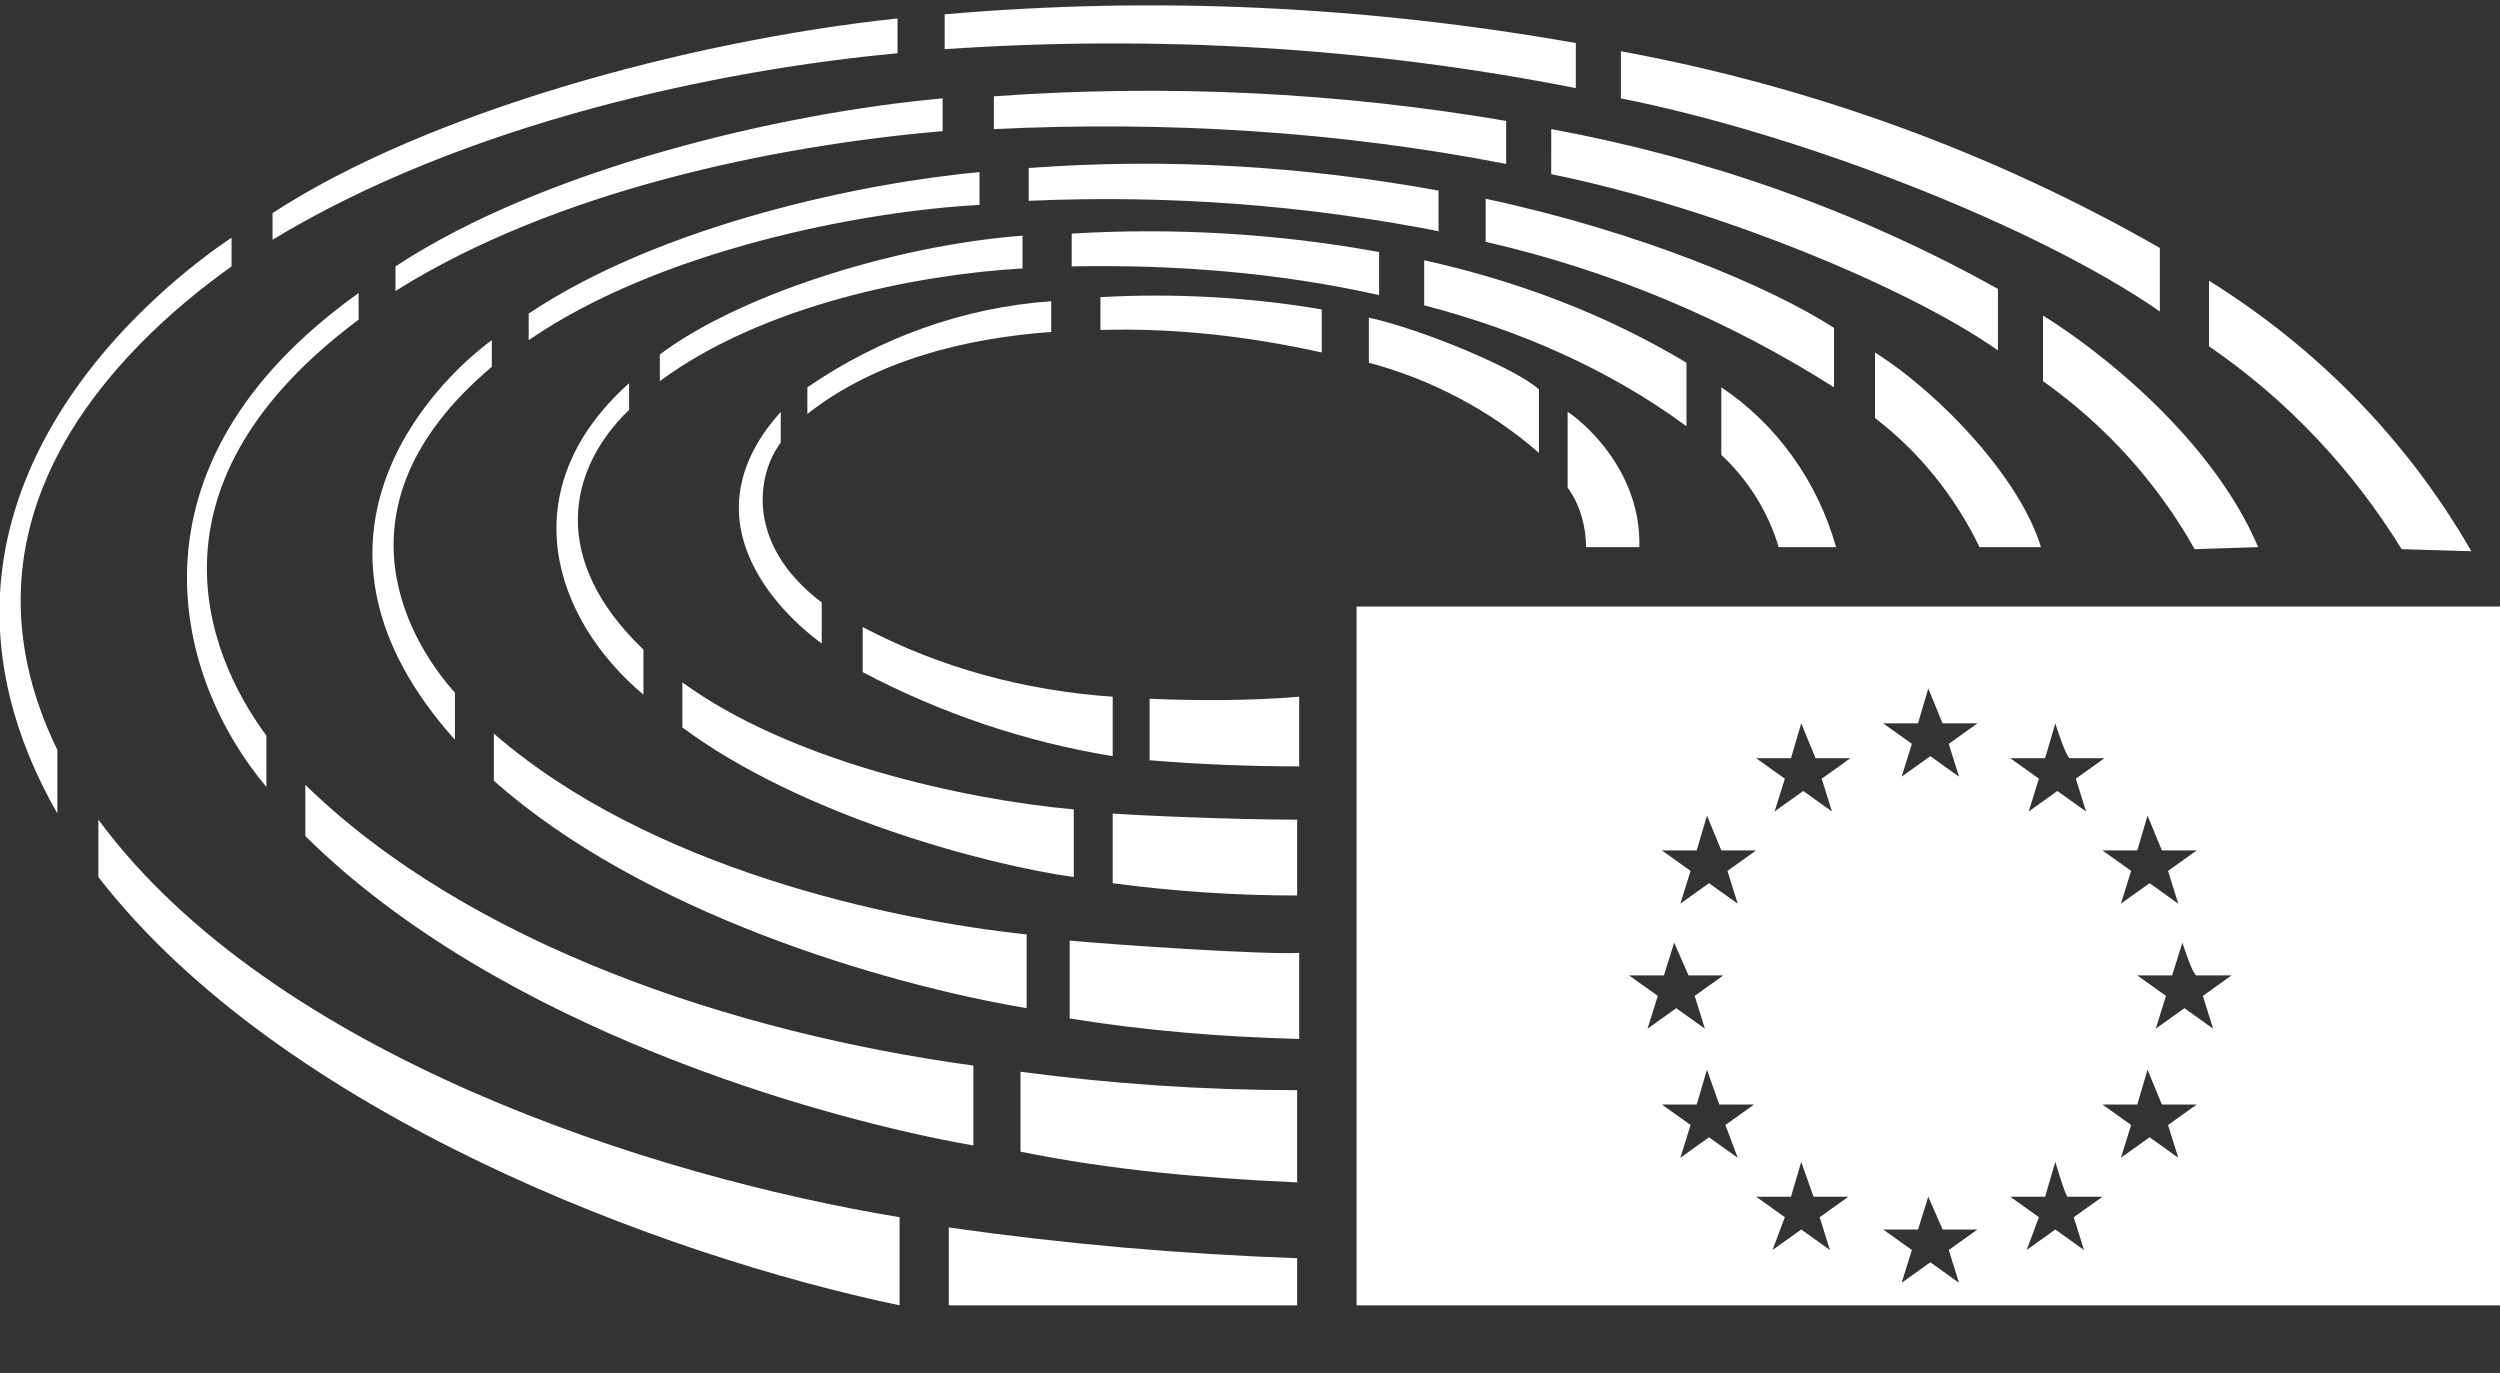 <svg xmlns="http://www.w3.org/2000/svg" xmlns:xlink="http://www.w3.org/1999/xlink" version="1.1" id="Layer_1" x="0px" y="0px" viewBox="0 0 122 67" style="enable-background:new 0 0 122 67;" xml:space="preserve"><rect x="0" y="0" width="122" height="67" fill="#333333" stroke="none"/> <style type="text/css"> .st0{clip-path:url(#SVGID_00000035532016661545013690000016483106883033693328_);} .st1{fill:#FFFFFF;} </style> <g id="Grupo_107" transform="translate(0 3)"> <g> <defs> <rect id="SVGID_1_" y="-2.8" width="122" height="66.5"></rect> </defs> <clipPath id="SVGID_00000086676846926243877140000005833588499927274172_"> <use xlink:href="#SVGID_1_" style="overflow:visible;"></use> </clipPath> <g id="Grupo_106" transform="translate(0 -3)" style="clip-path:url(#SVGID_00000086676846926243877140000005833588499927274172_);"> <path id="Trazado_243" class="st1" d="M75.1,22.1c-2.4-2.1-5.3-3.6-8.3-4.4v-2.2c2.7,0.6,7.2,2.5,8.3,3.5L75.1,22.1z M77.4,26.7 c0-1-0.3-2.1-0.9-2.9v-3.7c0.5,0.3,3.6,2.7,3.5,6.6L77.4,26.7z M84,18.9c2.7,1.8,4.7,4.6,5.6,7.8h-2.8c-0.5-1.7-1.5-3.3-2.8-4.5 L84,18.9L84,18.9z M82.3,20.8c-3.8-2.8-8.2-4.7-12.8-5.9v-2.2c4.5,1,8.8,2.6,12.8,5L82.3,20.8L82.3,20.8z M89.5,18.9 c-5.2-3.3-10.9-5.7-17-7.1V9.7c7.5,1.6,13.9,4.3,17,6.3V18.9z M91.5,17.2c3.3,2.1,7.1,6.2,8.1,9.5h-3c-1.2-2.5-3-4.7-5.1-6.3 L91.5,17.2 M97.5,17.1c-4.4-3.1-13.9-7-21.8-8.6V6.3c7.6,1.4,15,4,21.8,7.8L97.5,17.1z M107.1,26.8c-1.8-3.2-4.3-6-7.4-8.2v-3.2 c2.6,1.6,8.2,5.9,10.5,11.3L107.1,26.8z M105.4,15.2c-5.9-4.1-17.3-8.6-26.3-10.4V2.5c9.2,1.7,18.1,4.9,26.3,9.6L105.4,15.2z M117.2,26.8c-2.4-3.9-5.6-7.3-9.4-9.9v-3.2c5.3,3.3,9.7,7.8,12.8,13.2L117.2,26.8z M64.5,17.2c-3.6-0.8-7.2-1.2-10.8-1.1v-1.6 c3.6-0.2,7.3,0,10.8,0.6V17.2z M51.3,16.2c-4.2,0.3-8.6,1.4-11.9,4v-1.3c3.5-2.4,7.6-3.9,11.9-4.2V16.2z M38.1,21.6 c-1.2,1.6-1.7,5,2,7.8v2c-0.7-0.5-7.3-5.4-2-11.3V21.6z M42.1,30.6c3.8,2,7.9,3.1,12.2,3.4l0,2.9c-4.3-0.7-8.4-2.1-12.2-4.1 L42.1,30.6z M56.1,34.1c2.4,0.1,4.9,0.1,7.3-0.1v3.4c-2.4,0-4.9-0.1-7.3-0.3L56.1,34.1z M67.3,14.4c-4.9-1.1-10-1.5-15-1.4v-1.6 c5-0.3,10.1,0,15,0.9V14.4z M52.4,42.8c-4.3-0.6-13.3-3-19.1-7.3v-2.2c5.2,3.8,13.6,5.7,19.1,6.2V42.8z M31.4,33.9 c-4.4-3.7-6.5-10-0.7-15.2V20c-3,2.9-3.9,7.3,0.7,11.7V33.9z M54.3,39.7c1.3,0.1,6,0.3,9,0.3v3.7c-3,0-6-0.2-9-0.6L54.3,39.7 L54.3,39.7z M32.2,17.3c3.7-2.8,11.2-5.3,17.7-5.8v1.6c-5.2,0.3-12.7,1.8-17.7,5.5V17.3z M24.1,35.8c7.6,6.6,19.4,9.1,26,9.8v3.6 c-7.1-1.2-18.8-4.7-26-11.1L24.1,35.8L24.1,35.8z M70.3,11.3C63.7,10,57,9.5,50.2,9.8V8.2c6.7-0.5,13.4-0.1,20,1.1V11.3z M52.2,45.9c2.1,0.2,9.5,0.7,11.2,0.6v4.2c-3.8-0.1-7.5-0.4-11.2-1V45.9L52.2,45.9z M47.8,10c-5.7,0.3-15.6,2.2-22,6.6v-1.3 c6.6-4.4,16.5-6.4,22-6.9L47.8,10L47.8,10z M24,17.9c-8.3,7-3.7,13.8-1.8,15.9v2.3C13.6,26.5,21,18.8,24,16.6V17.9z M73.5,8 c-8.2-1.6-16.6-2.1-25-1.7V4.7c8.4-0.6,16.8-0.2,25,1.2V8z M49.8,52.3c4.5,0.6,9,0.9,13.5,0.9v4.5c-4.5-0.2-9.1-0.6-13.5-1.5 V52.3z M47.5,55.9c-7.4-1.3-23.1-5.7-32.6-15.1v-2.5c8,7.8,20.9,12.1,32.6,13.7V55.9z M19.3,13c7.3-4.8,18.9-7.5,26.7-8.2v1.6 c-8.2,0.7-18.9,2.9-26.7,7.8L19.3,13z M13,38.4c-4.4-5.2-7.4-15.6,4.5-24.1v1.3C6.9,23.5,9.9,31.7,13,35.9V38.4L13,38.4z M4.8,40 c8.5,11.5,27,17.4,39.1,19.4v4.3c-11.5-2.4-30.1-9.3-39.1-20.9L4.8,40z M76.9,4.3c-10.1-2-20.5-2.6-30.8-1.9V0.7 c10.3-0.9,20.6-0.4,30.8,1.4V4.3z M43.8,2.6C35.1,3.4,22.7,6,13.3,11.7v-1.3C20.8,5.5,33.5,2,43.8,0.9V2.6z M46.3,59.9 c5.6,0.8,11.3,1.3,17,1.5v5c-5.7-0.3-11.4-1-17-2.1L46.3,59.9z M66.2,29.6H122v37.2H66.2V29.6z M94.1,33.6l-0.5,1.7l-1.7,0l1.4,1 l-0.5,1.6l1.4-1l1.4,1l-0.5-1.6l1.4-1l-1.7,0L94.1,33.6z M94.1,58.4l-0.5,1.6l-1.7,0l1.4,1l-0.5,1.6l1.4-1l1.4,1l-0.5-1.6l1.4-1 l-1.7,0L94.1,58.4z M87.9,35.3l-0.5,1.7l-1.7,0l1.4,1l-0.5,1.6l1.4-1l1.4,1l-0.5-1.6l1.4-1l-1.7,0L87.9,35.3L87.9,35.3z M83.3,39.8l-0.5,1.7l-1.7,0l1.4,1l-0.5,1.6l1.4-1l1.4,1l-0.5-1.6l1.4-1l-1.7,0L83.3,39.8L83.3,39.8z M81.7,46l-0.5,1.6h-1.7 l1.4,1l-0.5,1.6l1.4-1l1.4,1l-0.5-1.6l1.4-1l-1.7,0L81.7,46z M83.3,52.2l-0.5,1.7l-1.7,0l1.4,1l-0.5,1.6l1.4-1l1.4,1l-0.6-1.6 l1.4-1l-1.7,0L83.3,52.2z M87.9,56.7l-0.5,1.7l-1.7,0l1.4,1L86.5,61l1.4-1l1.4,1l-0.5-1.6l1.4-1l-1.7,0L87.9,56.7z M100.3,35.3 l-0.5,1.7l-1.7,0l1.4,1l-0.5,1.6l1.4-1l1.4,1l-0.5-1.6l1.4-1l-1.7,0C100.8,36.9,100.3,35.3,100.3,35.3z M104.8,39.8l-0.5,1.7 l-1.7,0l1.4,1l-0.5,1.6l1.4-1l1.4,1l-0.5-1.6l1.4-1l-1.7,0L104.8,39.8L104.8,39.8z M106.5,46l-0.5,1.6l-1.7,0l1.4,1l-0.5,1.6 l1.4-1l1.4,1l-0.5-1.6l1.4-1l-1.7,0C107,47.6,106.5,46,106.5,46z M104.8,52.2l-0.5,1.7l-1.7,0l1.4,1l-0.5,1.6l1.4-1l1.4,1 l-0.5-1.6l1.4-1l-1.7,0L104.8,52.2z M100.3,56.7l-0.5,1.7l-1.7,0l1.4,1L98.9,61l1.4-1l1.4,1l-0.5-1.6l1.4-1l-1.7,0 C100.8,58.4,100.3,56.7,100.3,56.7z M11.3,13c-5.6,4-14,12.3-8.5,23.6v3.1c-8.8-15.4,5.5-26.1,8.5-28.1L11.3,13z"></path> </g> </g> </g> </svg>